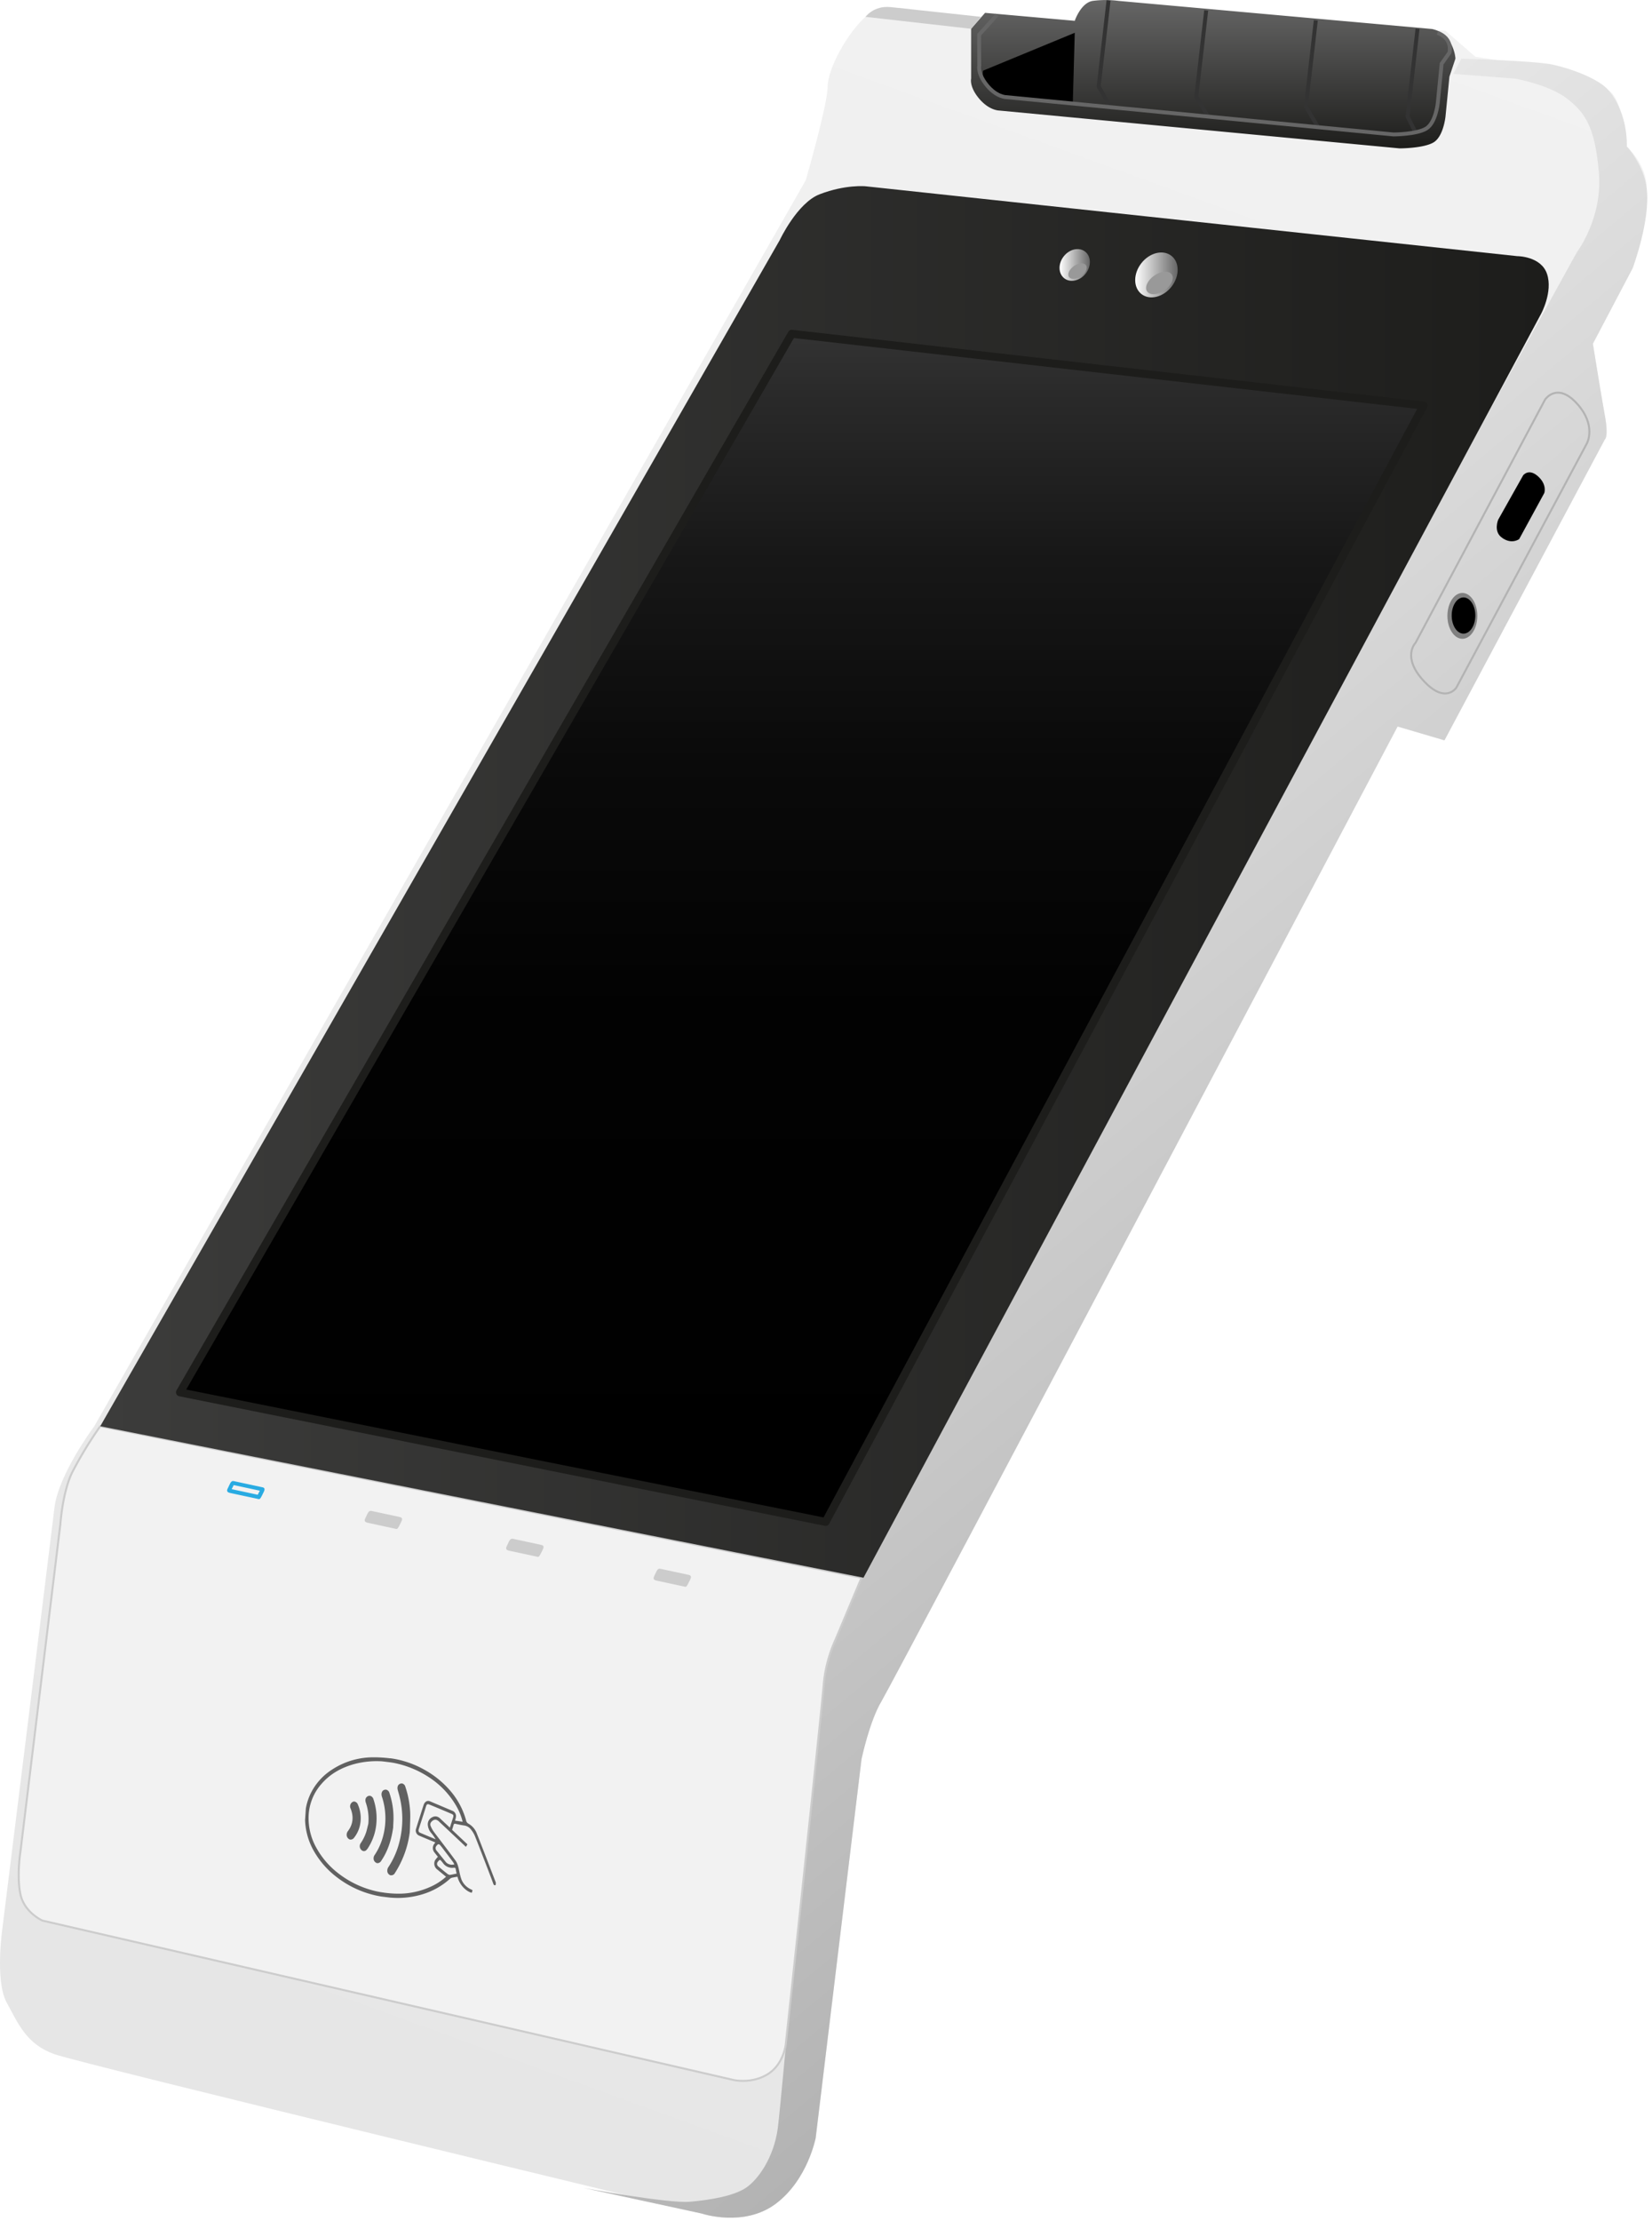 <svg id="Layer_1" data-name="Layer 1" xmlns="http://www.w3.org/2000/svg" xmlns:xlink="http://www.w3.org/1999/xlink" viewBox="0 0 1000 1344"><defs><style>.cls-1,.cls-4,.cls-7,.cls-8{fill:none;}.cls-2{fill:url(#linear-gradient);}.cls-3{fill:url(#linear-gradient-2);}.cls-4{stroke:#b3b3b3;}.cls-4,.cls-7,.cls-8,.cls-9{stroke-miterlimit:10;}.cls-4,.cls-9{stroke-width:1.21px;}.cls-5{fill:gray;}.cls-6{fill:url(#linear-gradient-3);}.cls-7{stroke:#333;stroke-width:2.41px;}.cls-8{stroke:#666;stroke-width:2.35px;}.cls-9{fill:#f2f2f2;stroke:#ccc;}.cls-10{fill:url(#linear-gradient-4);}.cls-11{stroke:#1d1d1b;stroke-linejoin:round;stroke-width:4.83px;fill:url(#linear-gradient-5);}.cls-12{fill:#ccc;}.cls-13{fill:#29abe2;}.cls-14{opacity:0.6;}.cls-15{isolation:isolate;}.cls-16{clip-path:url(#clip-path);}.cls-17{fill:url(#linear-gradient-6);}.cls-18{fill:url(#linear-gradient-7);}.cls-19{fill:#999;}</style><linearGradient id="linear-gradient" x1="247.72" y1="1286.94" x2="739.98" y2="-65.54" gradientUnits="userSpaceOnUse"><stop offset="0" stop-color="#e6e6e6"/><stop offset="1" stop-color="#f2f2f2"/></linearGradient><linearGradient id="linear-gradient-2" x1="900.65" y1="971.95" x2="432.92" y2="414.53" gradientUnits="userSpaceOnUse"><stop offset="0" stop-color="#b3b3b3"/><stop offset="1" stop-color="#e6e6e6"/></linearGradient><linearGradient id="linear-gradient-3" x1="734.37" y1="89.8" x2="734.37" gradientUnits="userSpaceOnUse"><stop offset="0" stop-color="#1d1d1b"/><stop offset="1" stop-color="#666"/></linearGradient><linearGradient id="linear-gradient-4" x1="60.69" y1="533.68" x2="937.49" y2="533.68" gradientUnits="userSpaceOnUse"><stop offset="0" stop-color="#3c3c3b"/><stop offset="1" stop-color="#1d1d1b"/></linearGradient><linearGradient id="linear-gradient-5" x1="485.31" y1="920.96" x2="485.31" y2="201.99" gradientUnits="userSpaceOnUse"><stop offset="0"/><stop offset="0.43" stop-color="#020202"/><stop offset="0.64" stop-color="#0a0a0a"/><stop offset="0.81" stop-color="#171717"/><stop offset="0.95" stop-color="#2a2a2a"/><stop offset="1" stop-color="#333"/></linearGradient><clipPath id="clip-path"><polygon class="cls-1" points="181.96 1141.7 187.58 1058.05 304.65 1072.31 299.03 1155.96 181.96 1141.7"/></clipPath><linearGradient id="linear-gradient-6" x1="641.4" y1="160.37" x2="659.75" y2="160.37" gradientTransform="translate(374.46 -450.14) rotate(51.82)" gradientUnits="userSpaceOnUse"><stop offset="0" stop-color="#fff"/><stop offset="1" stop-color="#666"/></linearGradient><linearGradient id="linear-gradient-7" x1="687.19" y1="166.41" x2="712.88" y2="166.41" gradientTransform="translate(398.09 -486.72) rotate(51.82)" xlink:href="#linear-gradient-6"/></defs><path class="cls-2" d="M57.07,863.06s-21.72,29-24.13,49.45S1.58,1165.84,1.58,1165.84s-4.83,32.57,2.41,45.84,12.06,25.33,28.95,31.37S425,1339.55,425,1339.55s25.34,8.45,44.64-6,24.12-39.81,24.12-39.81l27.75-229.2s4.82-22.92,12.06-35S846,439.64,846,439.64L874.37,448l97.09-182.08s2.41-1.21,0-14.48S964.22,208,964.22,208l24.13-45.84s8.44-33.77,8.44-48.25S984.73,88.6,984.73,88.6s-2.42-28.95-10.86-33.78-35-13.27-35-13.27l-45.84-7.24L875,18.63,668.67.54S655.4,4.16,650.58,13.81s-95.3-7.24-95.3-7.24-20.51-6-31.37,3.62S501,41.55,501,52.41s-13.27,56.69-13.27,56.69Z"/><path class="cls-3" d="M973.87,54.82C985.93,69.3,984.73,88.6,984.73,88.6s10.26,11,12.06,25.33c2.41,19.3-8.44,48.25-8.44,48.25L964.22,208s4.82,30.16,7.24,43.43,0,14.48,0,14.48L874.37,448,846,439.64s-305.2,577.82-312.44,589.89-12.06,35-12.06,35l-27.75,229.2s-4.82,25.33-24.12,39.81-44.64,6-44.64,6L353.24,1324s51.25,9.56,64.52,8.35,26.54-3.62,33.77-8.44,16.89-18.1,19.3-36.19S493.75,1038,493.75,1038s6-43.43,16.89-67.55,7.24-26.54,7.24-26.54L954.57,152.53s15.68-20.5,13.27-48.25-8.45-36.19-19.3-44.63-31.37-12.07-31.37-12.07L879.76,44.7l4.84-9.18s44.64,1.21,55.49,3.62S967.84,47.58,973.87,54.82Z"/><path class="cls-4" d="M935.27,241.8s7.24-10.86,19.3,2.41,6,24.13,6,24.13l-79,147.77s-6.64,10.26-19.91-4.22S856.86,389,856.86,389Z"/><ellipse class="cls-5" cx="885.21" cy="372.69" rx="9.05" ry="13.87"/><ellipse cx="885.9" cy="372.48" rx="7.15" ry="10.96"/><path d="M922,287.64s3.62-4.82,9.65,1.21c4.82,4.82,3.16,9.49,3.16,9.49l-15.22,27.9s-4.83,3.62-10.86-1.2c-4.67-3.74-1.86-10.5-1.86-10.5Z"/><path class="cls-6" d="M587.85,17.42l8.44-9.65,54.29,4.83S654.19,1.74,661.43.54a59.9,59.9,0,0,1,15.68,0l189.63,17s7,1.08,10.62,7.11S881,35.52,881,35.52l-3.62,10.86L875,70.5s-1.2,12.07-7.24,15.68-20.5,3.62-20.5,3.62L604.74,66.88s-6,0-12.07-7.23-4.82-12.07-4.82-12.07Z"/><path d="M595.09,42.76l55.49-22.92-1.21,43.42-43.43-4.82s-4.82,0-8.44-6S595.09,42.76,595.09,42.76Z"/><polyline class="cls-7" points="672.38 64.9 665.05 52.41 671.03 0.27"/><polyline class="cls-7" points="731.49 70.93 724.16 58.44 730.14 6.3"/><polyline class="cls-7" points="797.84 76.97 790.51 64.47 796.49 12.33"/><polyline class="cls-7" points="856.86 80.15 852.03 70.5 858.06 17.43"/><path class="cls-8" d="M870.13,19.84c9.65,3.62,7.23,12.06,7.23,12.06l-4.7,6.67-2.33,23.77s-1.17,11.89-7,15.45-19.83,3.57-19.83,3.57L609.09,58.78s-5.83,0-11.66-7.13-4.66-11.89-4.66-11.89L592.67,21,603.53,9"/><path class="cls-9" d="M60.69,863.06,521.5,954.74l-15.68,37.39a82.87,82.87,0,0,0-7.24,27.75c-1.21,15.68-22.92,217.13-22.92,217.13s-1.21,12.07-10.86,18.1-20.5,3.62-20.5,3.62L25.7,1162.22s-10.85-4.82-13.27-15.68c-2.48-11.17,0-26.54,0-26.54L36.56,922.16s1.34-19.67,7.24-31.36A237.61,237.61,0,0,1,60.69,863.06Z"/><path class="cls-10" d="M60.69,863.06l462,91.68L932.85,189.93s7.24-13.27,3.62-24.13S918.38,155,918.38,155L523.91,112.72s-12.06-1.2-27.74,4.83C482.56,122.78,472,145.29,472,145.29Z"/><polygon class="cls-11" points="479.28 201.99 861.68 245.42 499.79 920.96 108.94 842.55 479.28 201.99"/><path class="cls-12" d="M587.85,17.42l-63.94-7.23s5-6.94,15.16-5.89,54.81,5.89,54.81,5.89Z"/><path class="cls-12" d="M238.88,925,223,921.58c-1.3-.28-3-.62-1.85-2.87l1.22-2.58c1.21-2.41,2.06-1.91,3.36-1.63l15.92,3.42c1.3.28,2.44.63,1.23,3l-1.09,2.19C240.43,925.78,240.18,925.28,238.88,925Z"/><path class="cls-12" d="M324.53,941.89l-15.92-3.42c-1.3-.28-3-.62-1.85-2.87L308,933c1.21-2.41,2.06-1.91,3.36-1.63l15.92,3.42c1.29.28,2.43.62,1.23,3L327.4,940C326.08,942.67,325.83,942.17,324.53,941.89Z"/><path class="cls-12" d="M413.8,960l-15.92-3.42c-1.3-.28-3-.62-1.86-2.86l1.23-2.58c1.2-2.42,2.06-1.91,3.35-1.63l15.93,3.42c1.29.28,2.43.62,1.23,3l-1.1,2.19C415.34,960.77,415.1,960.26,413.8,960Z"/><path class="cls-13" d="M141.5,898.67h0l.43.1,15.36,3.3-1,1.9c-.11.23-.2.41-.28.56l-15.77-3.39,1-2c.1-.19.18-.33.24-.43m-.37-2.5c-.67,0-1.28.37-2,1.87l-1.23,2.58c-1.19,2.24.56,2.59,1.85,2.87l15.93,3.42a6.71,6.71,0,0,0,1.09.23c.52,0,.93-.41,1.77-2.09l1.09-2.19c1.21-2.41.07-2.75-1.23-3l-15.92-3.42a6.51,6.51,0,0,0-1.32-.24Z"/><g class="cls-14"><g class="cls-15"><g class="cls-16"><path d="M272,1134.48a2.29,2.29,0,0,1-1.13-.52c-1.88-1.46-3.73-3-5.56-4.53a2,2,0,0,1-.62-2.28,5.37,5.37,0,0,1,1.45-1.67.18.18,0,0,1,.11,0,1.3,1.3,0,0,1,.61.36c.49.53.94,1.13,1.39,1.7a6.73,6.73,0,0,0,4.5,2.68,7,7,0,0,0,1.93,0,1.6,1.6,0,0,1,.48,0c.42,0,.66.33.73,1.06a21.22,21.22,0,0,0,.55,2.48c-1.46.29-2.79.63-4.15.8a.94.94,0,0,1-.29,0m.76-6.24a4.6,4.6,0,0,1-3.14-1.84c-1.42-1.77-2.85-3.53-4.27-5.29-.4-.49-.8-1-1.19-1.46a2.14,2.14,0,0,1,0-2.69c.55-.74,1-1.1,1.45-1a1.43,1.43,0,0,1,.86.56c1.11,1.29,2.11,2.7,3.16,4.07q2.3,3,4.56,6.06a15.87,15.87,0,0,1,.85,1.48,7.14,7.14,0,0,1-2.32.15M263.68,1113c-3.17-1.31-6.34-2.61-9.5-4-.81-.34-1-1.11-.66-2.24.63-2,1.29-4,1.93-6,.81-2.52,1.62-5,2.41-7.56.33-1.06.64-1.49,1.32-1.41a3.26,3.26,0,0,1,.72.21c3.35,1.36,6.67,2.76,10,4.16,1.16.48,2.31,1,3.47,1.49s1.28,1,.87,2.32c-.64,2-1.27,3.92-1.93,6-2-1.91-4-3.72-5.91-5.56a4.35,4.35,0,0,0-2.41-1.24,4,4,0,0,0-2.35.5,4.73,4.73,0,0,0-2.68,4.64,8.42,8.42,0,0,0,2.22,5.06,29.15,29.15,0,0,1,2.49,3.58m-31.15,32.34a44.39,44.39,0,0,1-6-1.11,58.35,58.35,0,0,1-22.28-11,49.55,49.55,0,0,1-12.45-14.5,36.62,36.62,0,0,1-5-18.58,31,31,0,0,1,7.54-20.29c5.53-6.51,12.37-10.12,19.9-12.26a52.63,52.63,0,0,1,15.74-1.77c1,0,2,.14,3,.26l2,.25.67.08c1,.13,2.06.28,3.09.49a59.4,59.4,0,0,1,20.62,8.41,51.28,51.28,0,0,1,16.87,17.63,36.4,36.4,0,0,1,3.65,8.78c.06.21.08.43.14.72l-4.59-.68a13,13,0,0,0,.61-2.47,3.46,3.46,0,0,0-2.42-3.57L260.21,1090a2.42,2.42,0,0,0-.71-.19c-1.33-.17-2.55.78-3.1,2.5-1.06,3.27-2.1,6.56-3.14,9.83-.47,1.45-.91,2.91-1.36,4.37a3.35,3.35,0,0,0,1.68,4.24c3.27,1.4,6.54,2.75,9.89,4.15a4.92,4.92,0,0,1-.37.61A4.18,4.18,0,0,0,263,1121c.69.89,1.39,1.76,2.07,2.62a16.33,16.33,0,0,0-1.72,2.09,4.5,4.5,0,0,0,.86,5.19c1.9,1.59,3.8,3.14,5.8,4.77a36.11,36.11,0,0,1-10.13,6.4,46.36,46.36,0,0,1-17.8,3.86,63.1,63.1,0,0,1-8.56-.49l-1-.12m3.66-81.32-.26,0a76.66,76.66,0,0,0-11-.58,45.39,45.39,0,0,0-24.12,7.55A35.86,35.86,0,0,0,189.29,1083a34,34,0,0,0-4.62,18.44,40.68,40.68,0,0,0,6.29,20.3,52.12,52.12,0,0,0,12.86,14.16A60,60,0,0,0,233.24,1148l.56.06a61.31,61.31,0,0,0,7.16.45,51.74,51.74,0,0,0,14.58-2.16,43.59,43.59,0,0,0,16.8-9.39,2.72,2.72,0,0,1,1.15-.65c1.13-.27,2.27-.45,3.41-.65,1.66,6.22,6.49,9.37,8.71,9.71.14-.49.27-1,.43-1.56l-.92-.49a11.2,11.2,0,0,1-5.73-5.82,31.52,31.52,0,0,1-1.31-4.9c-.53-2.42-1-4.92-2.42-6.81-4.25-5.82-8.66-11.47-13-17.23a17.44,17.44,0,0,1-2-3.65,2.33,2.33,0,0,1,.68-2.67,3.08,3.08,0,0,1,2.41-1.09,3.76,3.76,0,0,1,2,1.13q7.17,6.72,14.33,13.47l1.94,1.85c.34-.59.62-1,.92-1.54l-9.28-8.76c.33-1.07.64-2,.92-3,.15-.53.38-.74.84-.69l.14,0c1.81.4,3.62.82,5.45,1.06a6.26,6.26,0,0,1,4.21,2.6,16.37,16.37,0,0,1,2.3,3.85c3.16,8,6.24,16,9.33,24.07.61,1.58,1.19,3.16,1.76,4.75.18.5.45.84.8.88a.74.74,0,0,0,.46-.1c.57-.29.55-.9.27-1.52-.18-.4-.32-.82-.48-1.23-3.63-9.4-7.21-18.81-10.91-28.17a11.51,11.51,0,0,0-5.18-6.24,2.81,2.81,0,0,1-1.46-2.08A46.14,46.14,0,0,0,272,1083a56.44,56.44,0,0,0-14-11.44,58.19,58.19,0,0,0-13.69-5.89,52.36,52.36,0,0,0-8.14-1.7"/><path d="M243.34,1079.25a2.35,2.35,0,0,0-1.25.21c-1.27.55-1.79,2-1.31,3.75.35,1.32.76,2.62,1.09,4a55.77,55.77,0,0,1,0,27A49,49,0,0,1,235,1130a3.72,3.72,0,0,0-.56,1.93,2.86,2.86,0,0,0,1.93,2.87l.3,0a2.49,2.49,0,0,0,2.39-1.38,59.66,59.66,0,0,0,9-24.79c0-.85.1-1.7.11-2.56.06-3.08.26-6.18.13-9.25a56.37,56.37,0,0,0-2.94-15.6,2.64,2.64,0,0,0-2-2"/><path d="M233.6,1083a2.32,2.32,0,0,0-1.27.22c-1.27.61-1.71,2.27-1.14,4a42,42,0,0,1,.65,24.13,37.66,37.66,0,0,1-5.21,11.41,3.17,3.17,0,0,0-.48,1.61,2.93,2.93,0,0,0,1.87,3,1.54,1.54,0,0,0,.37.09,2.64,2.64,0,0,0,2.32-1.33c3.89-5.73,6.17-12.31,7.29-20.29,0-1,.11-2.71.18-4.42a47.4,47.4,0,0,0-2.41-16.33,2.76,2.76,0,0,0-2.17-2.14"/><path d="M223.85,1086.7a1.91,1.91,0,0,0-1.09.19c-1.5.75-1.93,2.19-1.26,4.11a30.22,30.22,0,0,1,1.45,12.69c-.41,1.59-.76,3.2-1.22,4.78a26.65,26.65,0,0,1-3.45,7,3.14,3.14,0,0,0,.24,3.75,2.38,2.38,0,0,0,1.55.93,2,2,0,0,0,1.62-.54,7.82,7.82,0,0,0,1.31-1.71,32.25,32.25,0,0,0,4.91-15.78,35.56,35.56,0,0,0-1.86-13.38,2.85,2.85,0,0,0-2.2-2.08"/><path d="M214.62,1090.17a2.06,2.06,0,0,0-1.23.26,3.1,3.1,0,0,0-1.15,4c2,5.08,1.43,9.64-1.7,13.72a3.64,3.64,0,0,0-.68,1.84,3.07,3.07,0,0,0,1.54,3,2,2,0,0,0,.65.2,2.55,2.55,0,0,0,2.26-1.09,18.59,18.59,0,0,0,3.88-9.26,20.5,20.5,0,0,0-1.52-10.77,2.77,2.77,0,0,0-2-1.87"/></g></g></g><ellipse class="cls-17" cx="650.58" cy="160.37" rx="10.25" ry="8.44" transform="translate(122.34 572.61) rotate(-51.82)"/><ellipse class="cls-18" cx="700.04" cy="166.41" rx="14.7" ry="11.56" transform="translate(136.49 613.79) rotate(-51.82)"/><ellipse class="cls-19" cx="701.84" cy="171.23" rx="9.05" ry="5.43" transform="translate(27.29 429.86) rotate(-34.69)"/><ellipse class="cls-19" cx="652.25" cy="164.09" rx="6.24" ry="3.74" transform="translate(22.54 400.36) rotate(-34.69)"/></svg>
